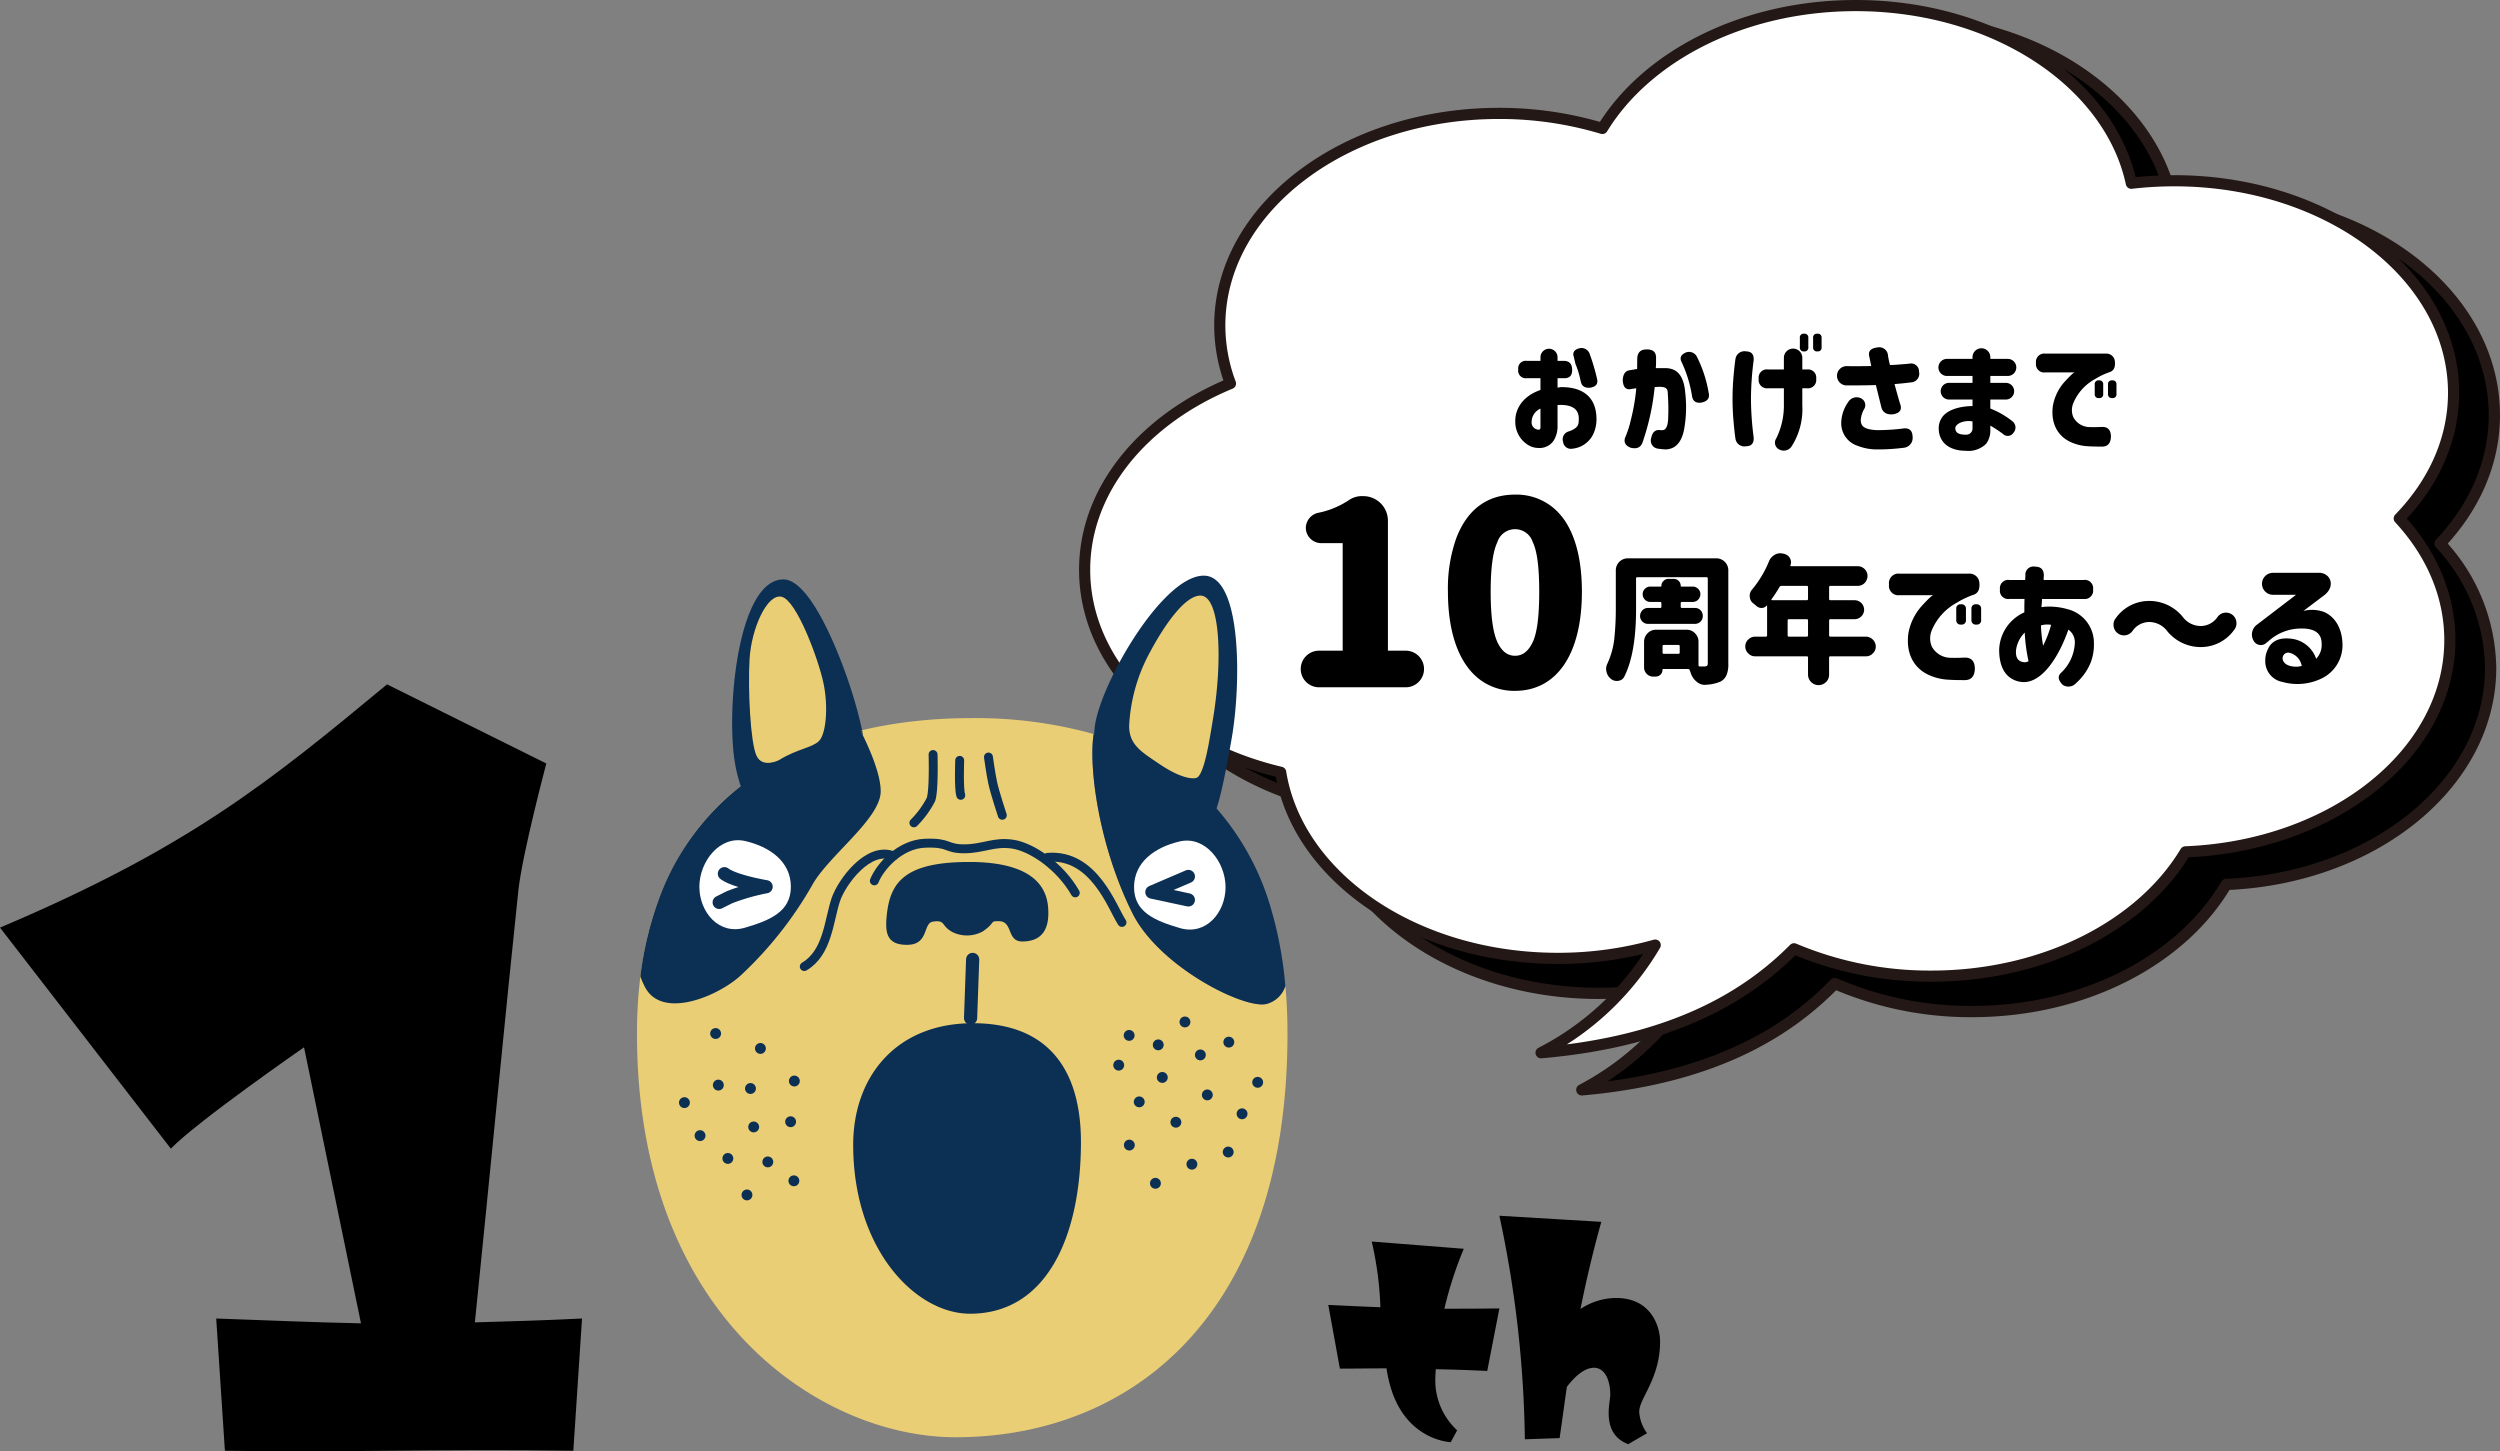 <svg id="グループ_12" data-name="グループ 12" xmlns="http://www.w3.org/2000/svg" xmlns:xlink="http://www.w3.org/1999/xlink" width="407.131" height="236.348" viewBox="0 0 407.131 236.348">
  <rect x="0" y="0" width="407.131" height="236.348" fill="#808080" stroke="none"/>
  <defs>
    <clipPath id="clip-path">
      <rect id="長方形_10" data-name="長方形 10" width="407.131" height="236.348" fill="none"/>
    </clipPath>
  </defs>
  <g id="グループ_11" data-name="グループ 11" clip-path="url(#clip-path)">
    <path id="パス_127" data-name="パス 127" d="M185.207,190.729c0,15.732-11.893,28.485-26.563,28.485s-26.563-12.753-26.563-28.485,11.893-28.485,26.563-28.485S185.207,175,185.207,190.729" fill="#0c2f54"/>
    <path id="パス_128" data-name="パス 128" d="M183.276,97.075c0-13.389,9.6-25.035,23.747-31.022a28.028,28.028,0,0,1-1.738-9.661c0-19.5,20.361-35.3,45.478-35.3a56.952,56.952,0,0,1,16.827,2.506c7.223-12.079,22.98-20.461,41.265-20.461,22.6,0,41.352,12.808,44.877,29.583a58.76,58.76,0,0,1,7-.417c25.118,0,45.479,15.808,45.479,35.3,0,7.831-3.288,15.063-8.847,20.92a30.083,30.083,0,0,1,8.24,20.254c0,18.868-19.068,34.278-43.06,35.255-7.158,12.206-23,20.7-41.4,20.7a55.718,55.718,0,0,1-22.34-4.556c-7.724,7.96-19.866,15.429-41.2,17.308A46.208,46.208,0,0,0,276.2,159.555a57.178,57.178,0,0,1-15.866,2.212c-23.232,0-42.381-13.525-45.128-30.984-18.5-4.478-31.926-17.876-31.926-33.708"/>
    <path id="パス_129" data-name="パス 129" d="M183.276,97.075c0-13.389,9.6-25.035,23.747-31.022a28.028,28.028,0,0,1-1.738-9.661c0-19.5,20.361-35.3,45.478-35.3a56.952,56.952,0,0,1,16.827,2.506c7.223-12.079,22.98-20.461,41.265-20.461,22.6,0,41.352,12.808,44.877,29.583a58.76,58.76,0,0,1,7-.417c25.118,0,45.479,15.808,45.479,35.3,0,7.831-3.288,15.063-8.847,20.92a30.083,30.083,0,0,1,8.24,20.254c0,18.868-19.068,34.278-43.06,35.255-7.158,12.206-23,20.7-41.4,20.7a55.718,55.718,0,0,1-22.34-4.556c-7.724,7.96-19.866,15.429-41.2,17.308A46.208,46.208,0,0,0,276.2,159.555a57.178,57.178,0,0,1-15.866,2.212c-23.232,0-42.381-13.525-45.128-30.984C196.706,126.305,183.276,112.907,183.276,97.075Z" fill="none" stroke="#231815" stroke-linecap="round" stroke-linejoin="round" stroke-width="1.836"/>
    <path id="パス_130" data-name="パス 130" d="M176.636,92.8c0-13.1,9.6-24.488,23.747-30.343A26.887,26.887,0,0,1,198.645,53c0-19.074,20.361-34.532,45.478-34.532a58.121,58.121,0,0,1,16.827,2.451C268.173,9.107,283.93.908,302.215.908c22.605,0,41.352,12.528,44.877,28.936a60.278,60.278,0,0,1,7-.408c25.118,0,45.479,15.462,45.479,34.533,0,7.659-3.288,14.734-8.847,20.462,5.187,5.609,8.24,12.437,8.24,19.811,0,18.455-19.068,33.528-43.06,34.484-7.158,11.938-23,20.242-41.4,20.242a56.8,56.8,0,0,1-22.34-4.455c-7.724,7.786-19.866,15.091-41.2,16.929a45.76,45.76,0,0,0,18.591-17.533,58.362,58.362,0,0,1-15.866,2.164c-23.232,0-42.381-13.229-45.128-30.307-18.5-4.379-31.926-17.485-31.926-32.97" fill="#fff"/>
    <path id="パス_131" data-name="パス 131" d="M176.636,92.8c0-13.1,9.6-24.488,23.747-30.343A26.887,26.887,0,0,1,198.645,53c0-19.074,20.361-34.532,45.478-34.532a58.121,58.121,0,0,1,16.827,2.451C268.173,9.107,283.93.908,302.215.908c22.605,0,41.352,12.528,44.877,28.936a60.278,60.278,0,0,1,7-.408c25.118,0,45.479,15.462,45.479,34.533,0,7.659-3.288,14.734-8.847,20.462,5.187,5.609,8.24,12.437,8.24,19.811,0,18.455-19.068,33.528-43.06,34.484-7.158,11.938-23,20.242-41.4,20.242a56.8,56.8,0,0,1-22.34-4.455c-7.724,7.786-19.866,15.091-41.2,16.929a45.76,45.76,0,0,0,18.591-17.533,58.362,58.362,0,0,1-15.866,2.164c-23.232,0-42.381-13.229-45.128-30.307C190.066,121.387,176.636,108.281,176.636,92.8Z" fill="none" stroke="#231815" stroke-linecap="round" stroke-linejoin="round" stroke-width="1.816"/>
    <path id="パス_132" data-name="パス 132" d="M36.625,236.257,35.21,214.722c8.488.315,16.19.629,23.578.786l-9.274-44.955s-17.448,12.1-21.692,16.505L0,151.062c30.809-13.047,43.855-23.735,63.032-39.611L88.968,124.34s-3.93,14.776-4.559,20.749c-1.728,16.19-4.872,48.727-7.073,70.262,5.5-.156,11.161-.314,17.448-.629l-1.416,21.535c-22.948-.315-37.095.315-56.743,0"/>
    <path id="パス_133" data-name="パス 133" d="M233.809,222.978c0,.378-.048.755-.048,1.131a11.064,11.064,0,0,0,3.537,8.818l-1.038,1.933s-7.922-.235-10.136-10.278c-.143-.566-.237-1.179-.332-1.745-2.31,0-4.809.047-7.59.047l-1.887-10.373c3.112.141,5.894.283,8.487.376a55.153,55.153,0,0,0-1.414-10.7l14.994,1.179a61.327,61.327,0,0,0-3.159,9.761c2.829,0,5.7,0,8.959-.048L242.2,223.26c-3.065-.141-5.8-.234-8.393-.282"/>
    <path id="パス_134" data-name="パス 134" d="M270.351,218.452c0,6.083-3.4,9.242-3.4,11.458a6.554,6.554,0,0,0,1.274,3.489l-3.066,1.791c-4.478-1.7-2.922-6.789-2.922-8.063,0-2.451-.944-4.385-2.642-4.385-1.6,0-3.159,1.463-4.431,3.113-.378,2.64-.755,5.423-1.179,8.345l-5.658.189a183.4,183.4,0,0,0-4.15-36.4l16.6.99c-1.367,4.9-2.451,9.525-3.394,14.194a10.608,10.608,0,0,1,5.8-1.793c5.8,0,7.167,4.763,7.167,7.073"/>
    <path id="パス_135" data-name="パス 135" d="M209.328,160.547a4.388,4.388,0,0,1-3.1,2.955c-3.678.848-17.446-6.083-21.785-14.743-5.548-11.1-7.183-23.939-6.334-29.22a71.813,71.813,0,0,0-19.993-2.593c-22.162,0-54.383,8.487-54.383,51.413,0,46.367,30.178,65.7,51.868,65.7,28.292,0,54.069-19.49,54.069-65.7,0-2.735-.11-5.344-.345-7.812M157.962,213.94c-8.8,0-19.018-10.374-19.018-27.506,0-11,6.915-19.8,19.49-19.8,13.517,0,17.6,9.116,17.6,19.332,0,15.247-5.5,27.978-18.075,27.978" fill="#eace76"/>
    <path id="パス_136" data-name="パス 136" d="M143.423,128.86c0,4.527-8.692,10.625-11.238,15.435a62.009,62.009,0,0,1-11.521,14.523c-3.521,3.285-12.747,7.34-15.608,1.965a13.057,13.057,0,0,1-.77-1.761,55.846,55.846,0,0,1,2.971-12.48,41.1,41.1,0,0,1,13.375-18.515,24.68,24.68,0,0,1-.974-3.961c-1.415-8.786.566-29.706,7.922-29.706,4.542,0,9.619,13.014,11.6,19.8.566,1.933.943,3.5,1.21,4.747-.078.015-.172.047-.251.062.141.268.267.535.409.834,1.336,2.75,2.876,6.491,2.876,9.053" fill="#0c2f54"/>
    <path id="パス_137" data-name="パス 137" d="M140.547,119.806c-.141-.3-.267-.566-.409-.833.079-.016.173-.047.252-.063.063.314.11.613.157.9" fill="#0c2f54"/>
    <path id="パス_138" data-name="パス 138" d="M126.876,123.774c2.971-1.838,5.375-1.979,6.507-3.111s1.556-5.518.708-9.478-4.385-13.439-6.791-14-4.951,5.235-5.234,10.186.142,13.579,1.132,15.7,3.678.707,3.678.707" fill="#eace76"/>
    <path id="パス_139" data-name="パス 139" d="M113.894,144.415c0,4.112,3.17,7.925,7.451,6.657,3.944-1.17,7.45-2.545,7.45-6.657s-3.44-6.527-7.45-7.451c-4.123-.951-7.451,3.334-7.451,7.451" fill="#fff"/>
    <path id="パス_140" data-name="パス 140" d="M123.1,177.267a.884.884,0,1,1-.884-.885.886.886,0,0,1,.884.885" fill="#0c2f54"/>
    <path id="パス_141" data-name="パス 141" d="M123.626,183.528a.884.884,0,1,1-.883-.885.886.886,0,0,1,.883.885" fill="#0c2f54"/>
    <path id="パス_142" data-name="パス 142" d="M124.72,170.743a.884.884,0,1,1-.883-.885.885.885,0,0,1,.883.885" fill="#0c2f54"/>
    <path id="パス_143" data-name="パス 143" d="M117.426,168.312a.884.884,0,1,1-.883-.884.884.884,0,0,1,.883.884" fill="#0c2f54"/>
    <path id="パス_144" data-name="パス 144" d="M130.247,176.048a.884.884,0,1,1-.885-.885.886.886,0,0,1,.885.885" fill="#0c2f54"/>
    <path id="パス_145" data-name="パス 145" d="M125.926,189.222a.884.884,0,1,1-.885-.885.886.886,0,0,1,.885.885" fill="#0c2f54"/>
    <path id="パス_146" data-name="パス 146" d="M117.869,176.711a.886.886,0,1,1-.885-.885.886.886,0,0,1,.885.885" fill="#0c2f54"/>
    <path id="パス_147" data-name="パス 147" d="M130.169,192.3a.884.884,0,1,1-.886-.885.887.887,0,0,1,.886.885" fill="#0c2f54"/>
    <path id="パス_148" data-name="パス 148" d="M122.531,194.6a.884.884,0,1,1-.885-.884.886.886,0,0,1,.885.884" fill="#0c2f54"/>
    <path id="パス_149" data-name="パス 149" d="M129.638,182.678a.884.884,0,1,1-.885-.884.887.887,0,0,1,.885.884" fill="#0c2f54"/>
    <path id="パス_150" data-name="パス 150" d="M119.418,188.655a.884.884,0,1,1-.884-.884.886.886,0,0,1,.884.884" fill="#0c2f54"/>
    <path id="パス_151" data-name="パス 151" d="M114.891,184.942a.884.884,0,1,1-.884-.885.886.886,0,0,1,.884.885" fill="#0c2f54"/>
    <path id="パス_152" data-name="パス 152" d="M112.345,179.566a.884.884,0,1,1-.885-.884.887.887,0,0,1,.885.884" fill="#0c2f54"/>
    <path id="パス_153" data-name="パス 153" d="M178.238,118.91a3.748,3.748,0,0,0-.016.582.138.138,0,0,0,.016.078.364.364,0,0,0-.126-.031c.047-.22.1-.44.126-.629" fill="#0c2f54"/>
    <path id="パス_154" data-name="パス 154" d="M197.178,130.526c.267.314.519.629.786.959-.362-.409-.739-.8-1.116-1.2Z" fill="#0c2f54"/>
    <path id="パス_155" data-name="パス 155" d="M209.328,160.547a4.386,4.386,0,0,1-3.1,2.955c-3.678.849-17.447-6.083-21.785-14.743-5.549-11.1-7.183-23.938-6.334-29.22a.361.361,0,0,1,.125.032.149.149,0,0,1-.015-.079,3.728,3.728,0,0,1,.015-.581c.362-6.539,10.877-25.164,17.809-25.164,6.224,0,6.1,17.682,4.526,26.594-1.242,7.042-1.886,9.619-2.452,11.317a42.515,42.515,0,0,1,9.038,16.928c.141.471.267.943.393,1.43.11.44.22.9.33,1.352.11.471.22.959.314,1.446a61.75,61.75,0,0,1,.991,6.318l.141,1.415" fill="#0c2f54"/>
    <path id="パス_156" data-name="パス 156" d="M197.178,130.526c.267.314.519.629.786.959-.362-.409-.739-.8-1.116-1.2Z" fill="#0c2f54"/>
    <path id="パス_157" data-name="パス 157" d="M198.121,131.658l-.016.016c-.031-.032-.047-.079-.078-.11l.094.094" fill="#0c2f54"/>
    <path id="パス_158" data-name="パス 158" d="M188.836,124.44c-2.906-1.976-4.952-3.112-4.952-6.224a27.87,27.87,0,0,1,3.4-12.023c2.263-4.244,5.642-9.2,8.205-9.2,3.253,0,3.677,10.609,1.98,20.511-.455,2.654-1.2,7.851-2.37,9.018-.5.5-2.723.318-6.259-2.086" fill="#eace76"/>
    <path id="パス_159" data-name="パス 159" d="M199.583,144.478c0,4.112-3.171,7.925-7.451,6.657-3.944-1.17-7.45-2.545-7.45-6.657s3.44-6.527,7.45-7.451c4.122-.951,7.451,3.334,7.451,7.451" fill="#fff"/>
    <line id="線_3" data-name="線 3" x1="0.339" y2="9.551" transform="translate(158.061 156.245)" fill="none" stroke="#0c2f54" stroke-linecap="round" stroke-linejoin="round" stroke-width="2.148"/>
    <path id="パス_160" data-name="パス 160" d="M156.288,123.827s-.173,4.609.174,5.694" fill="none" stroke="#0c2f54" stroke-linecap="round" stroke-linejoin="round" stroke-width="1.454"/>
    <path id="パス_161" data-name="パス 161" d="M151.952,122.878s.174,5.829-.346,7.32a15.206,15.206,0,0,1-2.776,3.8" fill="none" stroke="#0c2f54" stroke-linecap="round" stroke-linejoin="round" stroke-width="1.454"/>
    <path id="パス_162" data-name="パス 162" d="M160.971,123.285s.348,2.576.694,4.2,1.562,5.287,1.562,5.287" fill="none" stroke="#0c2f54" stroke-linecap="round" stroke-linejoin="round" stroke-width="1.454"/>
    <path id="パス_163" data-name="パス 163" d="M151.941,150.088c-1.7.242-.6,3.781-4.242,3.781-3.3,0-3.582-1.955-3.289-4.819.548-5.357,2.914-8.677,13.431-8.677,12.337,0,12.884,5.784,12.884,8.355,0,2.287-.8,4.592-4.248,4.592-2.588,0-1.448-3.306-3.838-3.306-1.543,0-.412.175-2.6,1.674a5.346,5.346,0,0,1-4.935.1c-1.912-1.045-1.056-2-3.159-1.7" fill="#0c2f54"/>
    <path id="パス_164" data-name="パス 164" d="M142.388,143.453c.926-2.33,4.147-5.972,8.258-6.132s3.289.91,6.374.91,4.865-1.231,7.948-.749,7.676,3.587,10.143,7.925" fill="none" stroke="#0c2f54" stroke-linecap="round" stroke-linejoin="round" stroke-width="1.454"/>
    <path id="パス_165" data-name="パス 165" d="M170.588,139.623c7.607-.643,10.551,8.231,12.13,10.6" fill="none" stroke="#0c2f54" stroke-linecap="round" stroke-linejoin="round" stroke-width="1.454"/>
    <path id="パス_166" data-name="パス 166" d="M145.507,139.382c-4.112-1.687-8.443,4.333-9.381,7.092-1.152,3.385-1.292,8.666-5.147,10.93" fill="none" stroke="#0c2f54" stroke-linecap="round" stroke-linejoin="round" stroke-width="1.454"/>
    <path id="パス_167" data-name="パス 167" d="M193.528,142.733l-5.942,2.547,5.942,1.272" fill="none" stroke="#0c2f54" stroke-linecap="round" stroke-linejoin="round" stroke-width="2.148"/>
    <path id="パス_168" data-name="パス 168" d="M117.971,142.285c1.7,1.273,6.79,2.121,6.79,2.121a34.573,34.573,0,0,0-5.941,1.7l-1.7.849" fill="none" stroke="#0c2f54" stroke-linecap="round" stroke-linejoin="round" stroke-width="2.148"/>
    <path id="パス_169" data-name="パス 169" d="M189.506,170.159a.884.884,0,1,1-.883-.885.886.886,0,0,1,.883.885" fill="#0c2f54"/>
    <path id="パス_170" data-name="パス 170" d="M197.5,178.311a.884.884,0,1,1-.885-.885.886.886,0,0,1,.885.885" fill="#0c2f54"/>
    <path id="パス_171" data-name="パス 171" d="M196.368,171.8a.884.884,0,1,1-.885-.886.887.887,0,0,1,.885.886" fill="#0c2f54"/>
    <path id="パス_172" data-name="パス 172" d="M189.048,192.705a.884.884,0,1,1-.885-.886.886.886,0,0,1,.885.886" fill="#0c2f54"/>
    <path id="パス_173" data-name="パス 173" d="M193.857,166.43a.884.884,0,1,1-.885-.886.886.886,0,0,1,.885.886" fill="#0c2f54"/>
    <path id="パス_174" data-name="パス 174" d="M183.072,173.466a.885.885,0,1,1-.885-.886.886.886,0,0,1,.885.886" fill="#0c2f54"/>
    <path id="パス_175" data-name="パス 175" d="M201,169.717a.884.884,0,1,1-.884-.885.886.886,0,0,1,.884.885" fill="#0c2f54"/>
    <path id="パス_176" data-name="パス 176" d="M184.769,168.621a.884.884,0,1,1-.884-.885.886.886,0,0,1,.884.885" fill="#0c2f54"/>
    <path id="パス_177" data-name="パス 177" d="M205.7,176.26a.884.884,0,1,1-.884-.886.885.885,0,0,1,.884.886" fill="#0c2f54"/>
    <path id="パス_178" data-name="パス 178" d="M200.9,187.612a.884.884,0,1,1-.885-.885.886.886,0,0,1,.885.885" fill="#0c2f54"/>
    <path id="パス_179" data-name="パス 179" d="M190.169,175.464a.885.885,0,1,1-.883-.885.886.886,0,0,1,.883.885" fill="#0c2f54"/>
    <path id="パス_180" data-name="パス 180" d="M203.158,181.387a.884.884,0,1,1-.883-.885.886.886,0,0,1,.883.885" fill="#0c2f54"/>
    <path id="パス_181" data-name="パス 181" d="M186.412,179.442a.884.884,0,1,1-.885-.885.887.887,0,0,1,.885.885" fill="#0c2f54"/>
    <path id="パス_182" data-name="パス 182" d="M192.38,182.758a.884.884,0,1,1-.885-.885.887.887,0,0,1,.885.885" fill="#0c2f54"/>
    <path id="パス_183" data-name="パス 183" d="M194.989,189.592a.884.884,0,1,1-.884-.884.885.885,0,0,1,.884.884" fill="#0c2f54"/>
    <path id="パス_184" data-name="パス 184" d="M184.8,186.48a.883.883,0,1,1-.885-.884.887.887,0,0,1,.885.884" fill="#0c2f54"/>
    <path id="パス_185" data-name="パス 185" d="M247.249,60.168a1.232,1.232,0,0,1,1.4-1.4h2.22v-.621a1.391,1.391,0,0,1,2.781,0v.621h1.06q1.29.03,1.32,1.44c.02.94-.419,1.4-1.28,1.381h-1.1v1.54l.44-.08c3.261-.08,5.841,1.28,5.9,5.1a5.641,5.641,0,0,1-.58,2.661,4.229,4.229,0,0,1-3.341,2.26,1.281,1.281,0,0,1-1.52-1.12,1.331,1.331,0,0,1,.88-1.681,3.717,3.717,0,0,0,1.14-.56c.481-.38.541-.76.541-1.56,0-1.5-1.081-2.281-3.221-2.2h-.12l-.12.021v3.381a4.38,4.38,0,0,1-.64,2.419,2.769,2.769,0,0,1-2.5,1.181,3.2,3.2,0,0,1-1.68-.5,4.416,4.416,0,0,1-2.06-3.7c-.08-2.38,1.46-4.341,4.1-5.241v-1.92h-2.22a1.233,1.233,0,0,1-1.4-1.4Zm3.341,9.8c.02.019.06,0,.139-.021s.12-.139.14-.319V66.55a2.369,2.369,0,0,0-1.44,2.16,1.164,1.164,0,0,0,1.161,1.261m6.5-13.223a1.421,1.421,0,0,1,1.82.96,33.25,33.25,0,0,1,1.18,4.02c.181.781-.18,1.241-1.06,1.4-.9.1-1.42-.22-1.58-.941l-.24-1.019a13.8,13.8,0,0,0-.641-1.9l-.179-.741-.1-.44c-.221-.66.06-1.1.8-1.34"/>
    <path id="パス_186" data-name="パス 186" d="M266.609,60.087l.02-1.58c0-1.08.52-1.62,1.561-1.6,1.08-.02,1.58.5,1.5,1.6a13.752,13.752,0,0,1-.04,1.441h1.52c2,0,3.061,1.28,3.281,4.06a20.349,20.349,0,0,1-.22,6.082c-.44,2.021-1.421,3.04-2.961,3.1a11.861,11.861,0,0,1-1.24-.12,1.332,1.332,0,0,1-1.121-1.761c.181-.88.6-1.3,1.281-1.28a2.909,2.909,0,0,0,.6.02c.5-.06.78-.6.86-1.641a33.446,33.446,0,0,0-.04-4.2c0-.96-.26-1.16-1.28-1.219l-.86.04a39.512,39.512,0,0,1-2,9.082c-.3.779-.94,1.04-1.92.8-.86-.339-1.161-.9-.88-1.68a15.586,15.586,0,0,0,.92-2.861,32.229,32.229,0,0,0,.88-5.141c-.42.06-.72.1-.9.14-.82.14-1.26-.36-1.3-1.5.06-.98.44-1.5,1.18-1.581Zm7.982-2.7a1.435,1.435,0,0,1,1.76.72,20.692,20.692,0,0,1,1.921,5.922c.179.8-.2,1.3-1.12,1.52-.921.16-1.461-.181-1.6-1.04a20.506,20.506,0,0,0-1.76-5.682c-.261-.64.02-1.12.8-1.44"/>
    <path id="パス_187" data-name="パス 187" d="M284.389,57.227q1.29.031,1.2,1.441a49.664,49.664,0,0,0-.44,6.221,49.761,49.761,0,0,0,.44,6.341q.09,1.411-1.2,1.441a1.475,1.475,0,0,1-1.761-1.2c-.12-.78-.22-1.74-.319-2.9-.1-1.141-.161-2.341-.161-3.6v-.02c0-1.26.06-2.481.161-3.621.1-1.16.2-2.12.319-2.9a1.476,1.476,0,0,1,1.761-1.2m3.541,2.941h2.58v-1.9a1.5,1.5,0,0,1,3,0v1.9h.74a1.338,1.338,0,0,1,1.52,1.52,1.352,1.352,0,0,1-1.52,1.54h-.74v2.781a11.221,11.221,0,0,1-1.68,6.581,1.529,1.529,0,0,1-2,.641,1.237,1.237,0,0,1-.56-1.841,12.06,12.06,0,0,0,1.24-5.421V63.228h-2.58a1.352,1.352,0,0,1-1.521-1.54,1.339,1.339,0,0,1,1.521-1.52m5.181-5.141a.6.6,0,0,1,.68-.681.611.611,0,0,1,.7.681v1.521a.6.6,0,0,1-.68.679.61.61,0,0,1-.7-.679Zm2.16,0a.6.6,0,0,1,.68-.681.61.61,0,0,1,.7.681v1.521a.6.6,0,0,1-.68.679.61.61,0,0,1-.7-.679Z"/>
    <path id="パス_188" data-name="パス 188" d="M304.429,58.107c-.239-.88.181-1.38,1.281-1.52a1.433,1.433,0,0,1,1.76,1.361,14.054,14.054,0,0,0,.32,1.5c.741-.021,1.781-.1,3.121-.22a1.28,1.28,0,0,1,1.6,1.28,1.4,1.4,0,0,1-1.28,1.76c-1.08.14-1.98.221-2.7.28.419,1.58.74,2.681.94,3.32.28.841-.06,1.361-1.041,1.581-1.16.161-1.86-.26-2.08-1.26l-.86-3.481q-1.41.06-4.8.06a1.571,1.571,0,0,1,0-3.141c1.821.021,3.16,0,4.041-.019Zm-3.44,7.362a1.6,1.6,0,0,1,2-.641,1.232,1.232,0,0,1,.561,1.841,4.234,4.234,0,0,0-.52,1.74,1.62,1.62,0,0,0,.179.781c.3.54,1.181.84,2.641.86a33.544,33.544,0,0,0,4.021-.261c1.04-.159,1.58.3,1.6,1.361a1.6,1.6,0,0,1-1.36,1.76,33.156,33.156,0,0,1-4.4.281,8.58,8.58,0,0,1-3.221-.6,3.848,3.848,0,0,1-2.64-3.78,6.042,6.042,0,0,1,1.14-3.341"/>
    <path id="パス_189" data-name="パス 189" d="M321.229,62.348V61.227h-4.161a1.39,1.39,0,0,1,0-2.78h4.161v-.28a1.45,1.45,0,0,1,2.9,0v.28h2.841a1.39,1.39,0,0,1,0,2.78h-2.841v1.121h2.521a1.36,1.36,0,1,1,0,2.72h-2.521v1.46a13.989,13.989,0,0,1,3.582,2.061,1.289,1.289,0,0,1,.16,1.921,1.1,1.1,0,0,1-1.681.16,21,21,0,0,0-2.061-1.36v.62a3.679,3.679,0,0,1-.66,2.32,4.094,4.094,0,0,1-3.34,1.16c-2.641,0-4.321-1.32-4.4-3.5a3.118,3.118,0,0,1,.74-2.2c.94-1.04,2.761-1.561,4.761-1.58V65.068h-3.821a1.36,1.36,0,0,1,0-2.72Zm-1.1,8.442a1.026,1.026,0,0,0,1.1-.9V68.629a3.511,3.511,0,0,0-2.02.221c-.5.259-.761.54-.781.839,0,.7.421,1.1,1.7,1.1"/>
    <path id="パス_190" data-name="パス 190" d="M333.088,57.587h9.842a1.383,1.383,0,0,1,1.48,1.24c.1.92-.14,1.5-.76,1.74a12.2,12.2,0,0,0-2.461,1.161,7.929,7.929,0,0,0-3.6,4.06,3,3,0,0,0,.06,2.161,3.043,3.043,0,0,0,2.56,1.6c.54.019,1.221.019,2.081-.021.96-.04,1.46.481,1.48,1.54-.02,1.122-.52,1.681-1.48,1.662-.94,0-1.721-.021-2.321-.061a7.607,7.607,0,0,1-2.8-.7c-1.86-.861-3.24-2.78-2.86-5.821a7.871,7.871,0,0,1,1.981-4.042c.9-.979,1.42-1.459,1.6-1.459h-4.8a1.339,1.339,0,0,1-1.521-1.521,1.353,1.353,0,0,1,1.521-1.54m8.041,5.041a.6.6,0,0,1,.681-.68.61.61,0,0,1,.7.68v1.521a.6.6,0,0,1-.68.679.61.61,0,0,1-.7-.679Zm2.161,0a.6.6,0,0,1,.68-.68.61.61,0,0,1,.7.68v1.521a.6.6,0,0,1-.68.679.61.61,0,0,1-.7-.679Z"/>
    <path id="パス_191" data-name="パス 191" d="M261.764,108.08a13.142,13.142,0,0,0,1.122-3.986,46.719,46.719,0,0,0,.252-4.879V92.872a1.956,1.956,0,0,1,1.947-1.948h14.429a1.956,1.956,0,0,1,1.947,1.948v15.184a4.5,4.5,0,0,1-.3,1.9,2.133,2.133,0,0,1-1.007,1.054,6.6,6.6,0,0,1-2.337.5l-.137.023a1.989,1.989,0,0,1-1.352-.5,2.939,2.939,0,0,1-.962-1.352c-.045-.16-.114-.32-.183-.526a.322.322,0,0,0-.32-.206h-4.008a.108.108,0,0,0-.115.114,1.066,1.066,0,0,1-.321.8,1.1,1.1,0,0,1-.8.32h-.367a1.43,1.43,0,0,1-1.076-.435,1.491,1.491,0,0,1-.435-1.053v-4.192a1.944,1.944,0,0,1,.572-1.374,1.87,1.87,0,0,1,1.374-.572h4.971a1.8,1.8,0,0,1,1.374.572,1.872,1.872,0,0,1,.572,1.374v3.8c0,.16.069.23.229.23h.756a.787.787,0,0,0,.412-.115.563.563,0,0,0,.115-.389V94.223c0-.161-.069-.229-.229-.229H266.665c-.16,0-.229.068-.229.229v4.992q0,7.181-1.923,10.994a1.215,1.215,0,0,1-.985.664.574.574,0,0,1-.229.023,1.461,1.461,0,0,1-.985-.366,1.943,1.943,0,0,1-.688-1.122,1.746,1.746,0,0,1-.068-.458,2,2,0,0,1,.206-.87m8.795-9.3v-.528c0-.16-.069-.228-.206-.228h-1.6a1.16,1.16,0,0,1-.87-.366,1.211,1.211,0,0,1-.366-.894,1.123,1.123,0,0,1,.366-.87,1.161,1.161,0,0,1,.87-.367h1.7a.109.109,0,0,0,.115-.115,1.006,1.006,0,0,1,.343-.8,1.028,1.028,0,0,1,.779-.344h.871a1.125,1.125,0,0,1,.824.344,1.106,1.106,0,0,1,.321.8c0,.069.045.115.137.115h1.809a1.209,1.209,0,0,1,.893.367,1.159,1.159,0,0,1,.367.87,1.291,1.291,0,0,1-.367.894,1.208,1.208,0,0,1-.893.366h-1.717c-.161,0-.229.068-.229.228v.528c0,.16.068.228.229.228h2.084a1.226,1.226,0,0,1,.916.367,1.277,1.277,0,0,1,.366.939,1.251,1.251,0,0,1-1.282,1.282h-7.627a1.224,1.224,0,0,1-.916-.366,1.283,1.283,0,0,1-.39-.916,1.419,1.419,0,0,1,.39-.939,1.225,1.225,0,0,1,.916-.367h1.97c.137,0,.206-.068.206-.228m.412,7.695h2.359c.138,0,.206-.068.206-.229V105.24a.182.182,0,0,0-.206-.207h-2.359c-.16,0-.229.069-.229.207v1.007c0,.161.069.229.229.229"/>
    <path id="パス_192" data-name="パス 192" d="M284.707,104.162a1.491,1.491,0,0,1,1.122-.48h1.741c.137,0,.206-.069.206-.229v-4.81l-.023-.023h-.046a1.069,1.069,0,0,1-.778.389h-.069a1.189,1.189,0,0,1-.756-.274l-.526-.436a1.425,1.425,0,0,1-.619-1.1l-.023-.161a1.572,1.572,0,0,1,.413-1.053,17.526,17.526,0,0,0,2.748-4.6,2.067,2.067,0,0,1,.962-1.053,1.618,1.618,0,0,1,.893-.229,2,2,0,0,1,.481.068l.183.046a1.411,1.411,0,0,1,.894.71,1.251,1.251,0,0,1,.16.619,1.3,1.3,0,0,1-.092.5.1.1,0,0,0,0,.114l.092.046h10.856a1.579,1.579,0,0,1,1.145.481,1.555,1.555,0,0,1,.458,1.122,1.679,1.679,0,0,1-.458,1.123,1.578,1.578,0,0,1-1.145.48h-4.42c-.161,0-.229.069-.229.206v1.9c0,.16.068.228.229.228h3.916a1.564,1.564,0,0,1,1.557,1.558,1.566,1.566,0,0,1-1.557,1.535h-3.916c-.161,0-.229.069-.229.229v2.382c0,.16.068.229.229.229h5.771a1.642,1.642,0,0,1,1.6,1.6,1.532,1.532,0,0,1-.481,1.123,1.459,1.459,0,0,1-1.123.48h-5.771c-.161,0-.229.069-.229.206v2.772a1.625,1.625,0,0,1-.5,1.213,1.718,1.718,0,0,1-2.932-1.213v-2.772a.182.182,0,0,0-.206-.206h-8.406a1.491,1.491,0,0,1-1.122-.48,1.532,1.532,0,0,1-.481-1.123,1.46,1.46,0,0,1,.481-1.123m3.894-6.413h5.634c.137,0,.206-.068.206-.228v-1.9a.182.182,0,0,0-.206-.206h-4.1a.433.433,0,0,0-.343.184,19.193,19.193,0,0,1-1.283,1.97.1.1,0,0,0-.023.114.126.126,0,0,0,.115.068m2.748,5.933h2.886c.137,0,.206-.069.206-.229v-2.382c0-.16-.069-.229-.206-.229h-2.886c-.16,0-.229.069-.229.229v2.382c0,.16.069.229.229.229"/>
    <path id="パス_193" data-name="パス 193" d="M309.37,93.422h11.268a1.582,1.582,0,0,1,1.7,1.419c.115,1.054-.16,1.718-.87,1.993a13.818,13.818,0,0,0-2.817,1.329,9.08,9.08,0,0,0-4.123,4.649,3.428,3.428,0,0,0,.069,2.473,3.486,3.486,0,0,0,2.932,1.833c.618.022,1.4.022,2.381-.024,1.1-.046,1.672.55,1.7,1.764-.023,1.282-.6,1.924-1.7,1.9-1.076,0-1.969-.023-2.656-.069a8.709,8.709,0,0,1-3.207-.8c-2.13-.985-3.71-3.183-3.275-6.665a9.017,9.017,0,0,1,2.267-4.627c1.031-1.122,1.627-1.672,1.833-1.672h-5.5a1.532,1.532,0,0,1-1.74-1.74,1.548,1.548,0,0,1,1.74-1.763m9.207,5.771a.683.683,0,0,1,.779-.779.7.7,0,0,1,.8.779v1.74a.683.683,0,0,1-.778.78.7.7,0,0,1-.8-.78Zm2.474,0a.682.682,0,0,1,.778-.779.7.7,0,0,1,.8.779v1.74a.683.683,0,0,1-.779.78.7.7,0,0,1-.8-.78Z"/>
    <path id="パス_194" data-name="パス 194" d="M325.7,95.986a1.35,1.35,0,0,1,1.533-1.534H329.8l.045-.71a1.319,1.319,0,0,1,1.557-1.466c.985,0,1.467.5,1.443,1.534a2.63,2.63,0,0,0-.023.642h6.505a1.35,1.35,0,0,1,1.535,1.534,1.367,1.367,0,0,1-1.535,1.558h-6.779l-.023.481-.069.848a2.082,2.082,0,0,0,.366-.046,10.6,10.6,0,0,1,3.827.366,5.661,5.661,0,0,1,4.35,5.588,8.079,8.079,0,0,1-.5,3.047,8.932,8.932,0,0,1-2.4,3.412,1.654,1.654,0,0,1-2.2.275q-1.1-1.134-.275-1.924a7.12,7.12,0,0,0,2.267-4.833,2.53,2.53,0,0,0-1.053-2.221c-1.581,4.557-4.283,8.543-7.237,8.543a3.879,3.879,0,0,1-1.9-.5c-1.352-.733-2.154-2.36-2.13-4.832a6.9,6.9,0,0,1,4.1-6.025V98.643l.022-1.1H327.23a1.35,1.35,0,0,1-1.533-1.535Zm4.1,11.864a1.049,1.049,0,0,0,.549-.182,27.8,27.8,0,0,1-.617-4.65,4.863,4.863,0,0,0-1.4,2.748c-.162,1.352.342,2.062,1.465,2.084m2.932-2.7a17.978,17.978,0,0,0,1.3-3.39,3.542,3.542,0,0,0-1.65.091v.207a24.154,24.154,0,0,0,.345,3.092"/>
    <path id="パス_195" data-name="パス 195" d="M349.832,101.3a3.335,3.335,0,0,0-2.588,1.512,1.731,1.731,0,0,1-1.351.664,1.712,1.712,0,0,1-1.7-1.718,1.576,1.576,0,0,1,.343-1.054,6.649,6.649,0,0,1,5.36-2.84,7.033,7.033,0,0,1,5.565,2.588,3.65,3.65,0,0,0,3.115,1.489,3.335,3.335,0,0,0,2.588-1.512,1.7,1.7,0,0,1,3.046,1.054,1.573,1.573,0,0,1-.343,1.053,6.649,6.649,0,0,1-5.36,2.84,7.031,7.031,0,0,1-5.565-2.588,3.679,3.679,0,0,0-3.115-1.488"/>
    <path id="パス_196" data-name="パス 196" d="M377.632,93.283a1.962,1.962,0,0,1,1.488.6c.733.824.619,2.13-.641,3.069l-3.367,2.542a5.688,5.688,0,0,1,3.459.206c1.809.848,2.839,2.748,2.908,5.154a6.005,6.005,0,0,1-3.3,5.588,9.047,9.047,0,0,1-6.459.619,3.43,3.43,0,0,1-2.816-3.482,3.9,3.9,0,0,1,.412-1.809c.572-1.374,1.9-2.062,4.076-1.718a4.858,4.858,0,0,1,3.8,3.229,3.235,3.235,0,0,0,.893-2.473c0-1.695-1.168-2.52-3.482-2.451a7.851,7.851,0,0,0-5.13,2.015l-.343.276a1.327,1.327,0,0,1-2.108-.276,1.988,1.988,0,0,1,.55-2.656l6.344-4.855h-3.756a1.787,1.787,0,0,1,0-3.574Zm-4.787,15.14a3.9,3.9,0,0,0,1.4.137c.206-.023.389-.069.6-.092a2.667,2.667,0,0,0-2.061-2.176.9.9,0,0,0-.916.413c-.367.618,0,1.42.985,1.718"/>
    <path id="パス_197" data-name="パス 197" d="M214.809,105.965h3.849V88.454h-3.477a2.526,2.526,0,0,1-2.526-2.483,2.562,2.562,0,0,1,1.947-2.443,13.866,13.866,0,0,0,5.049-2.07,3.756,3.756,0,0,1,2.319-.662,4.011,4.011,0,0,1,4.056,4.057v21.112h2.9a2.981,2.981,0,1,1,0,5.962H214.809a2.981,2.981,0,1,1,0-5.962"/>
    <path id="パス_198" data-name="パス 198" d="M241.015,110.685c-3.312-2.484-5.216-7.41-5.216-14.323a24.494,24.494,0,0,1,1.366-8.736c1.821-4.76,5.133-7.078,9.562-7.078a9.414,9.414,0,0,1,5.755,1.78c3.27,2.36,5.133,7.121,5.133,14.034,0,10.473-4.3,16.144-10.888,16.144a9.325,9.325,0,0,1-5.712-1.821m2.815-6.168c.7,1.531,1.656,2.276,2.9,2.276s2.195-.745,2.9-2.276,1.036-4.223,1.036-8.155c0-3.892-.332-6.582-1.036-8.032a3.027,3.027,0,0,0-5.795,0c-.7,1.45-1.077,4.14-1.077,8.032,0,3.932.373,6.623,1.077,8.155"/>
  </g>
</svg>
